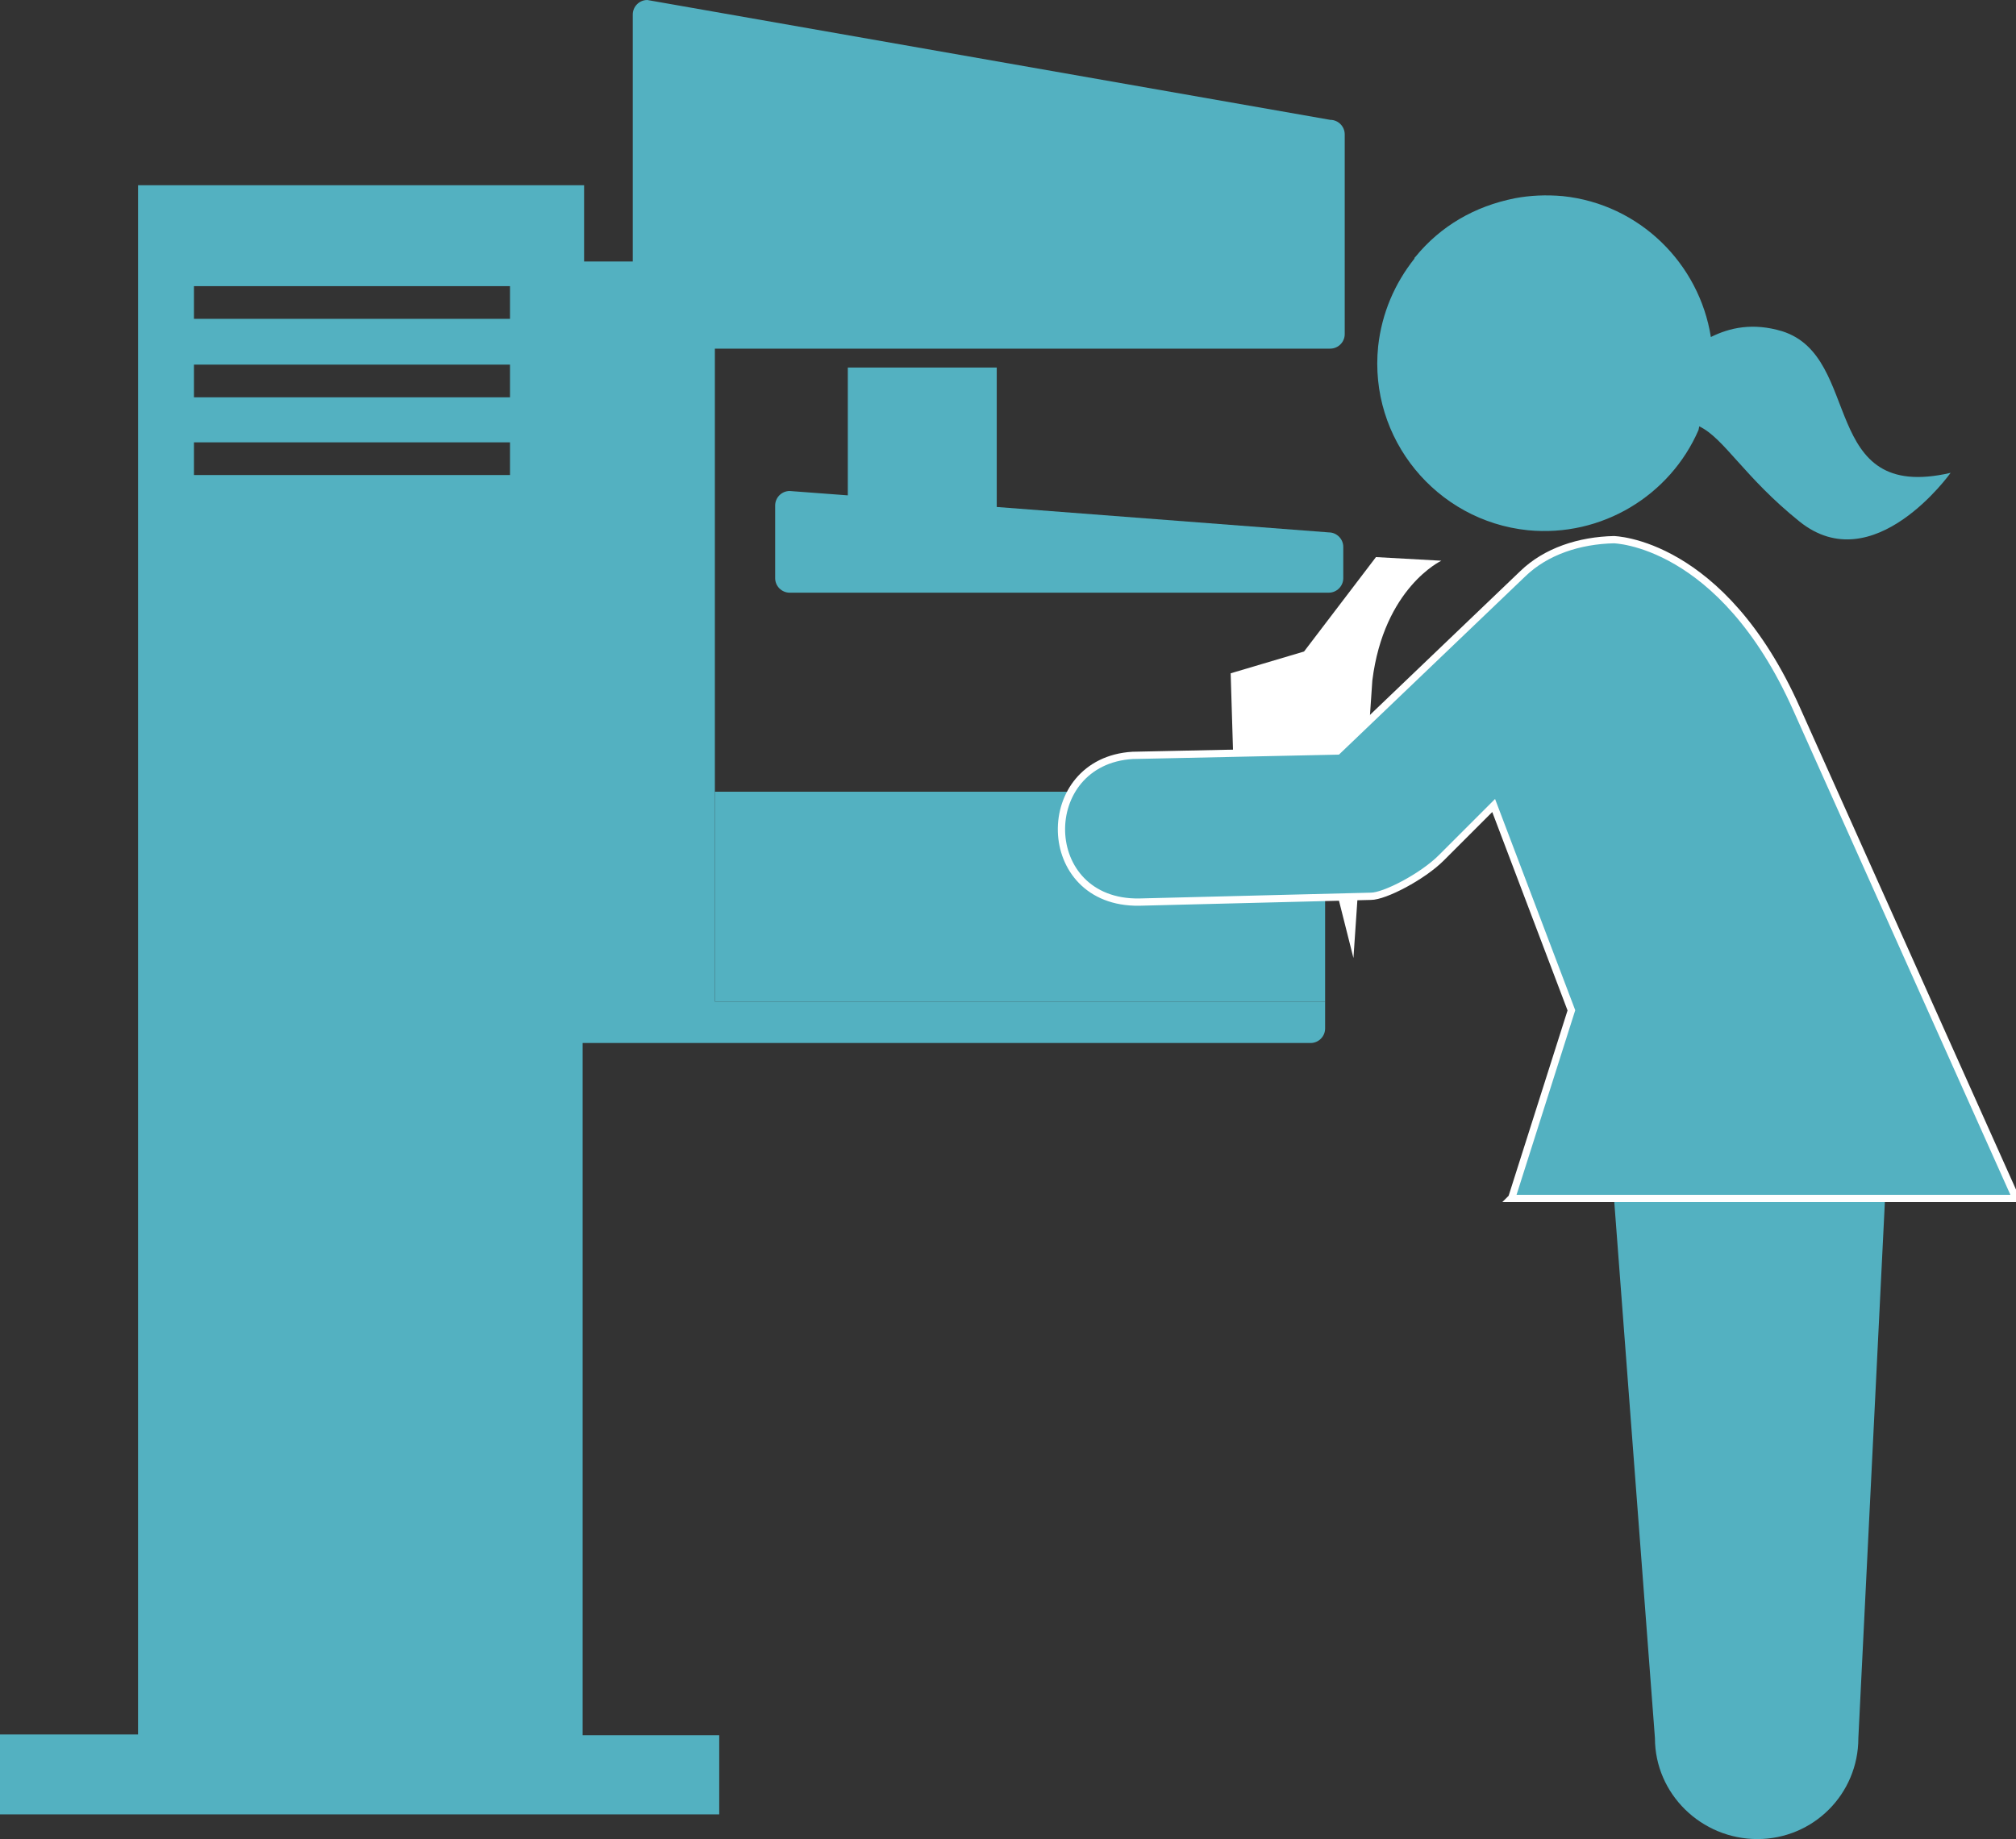 <svg id="Layer_1" xmlns="http://www.w3.org/2000/svg" viewBox="0 0 277.5 253.2"><rect x="0" y="0" width="277.5" height="253.2" fill="#333333" stroke="none"/><style>.st0{fill:#53b1c1}.st2{fill:none}</style><path class="st0" d="M116.7 50.6v17.6l-8-.6c-1.1 0-2 .9-2 2v10c0 1.1.9 2 2 2h74.2c1.1 0 2-.9 2-2v-4.3c0-1.1-.9-2-2-2l-45.7-3.5V50.6h-20.5z"/><path d="M198.4 77.2l-9-.5-9.9 13-10.1 3 .5 16.4 10.7.2 5.7 22.6 2.6-38.2c1.6-12.8 9.5-16.5 9.5-16.5z" fill="#fff"/><path class="st0" d="M260.3 148.3l-4.5 91c0 7.7-6.2 13.9-13.9 13.9s-14.1-6.2-14.1-13.9l-6.9-91h39.4zM245.3 45.6c-4-1.2-7.2-.5-9.8.8-1.6-10.1-9.8-18.3-20.4-19.4-2.3-.2-4.5-.1-6.6.3-5.5 1.1-10.2 3.8-13.7 8.1l-.1.1v.1c-2.7 3.4-4.5 7.5-5 12.1-1.3 12.7 8 24 20.6 25.3 10.2 1 19.6-4.8 23.5-13.8l.1-.5c3.4 1.6 6.2 7 13.8 13.1 10.2 8.2 20.8-6.7 20.8-6.7-18.2 4.2-12-16-23.2-19.5z"/><path class="st2" d="M26.7 60.9h43.5v4.5H26.7zM26.7 50.2h43.5v4.5H26.7zM26.7 39.4h43.5v4.5H26.7z"/><path class="st0" d="M183.1 16.5L89.1 0c-1.1 0-2 .9-2 2v34h-6.7V25.5H19v213.3H0v11h99v-10.9H80.2v-95.3h100.2c1.1 0 2-.9 2-2v-3.7h-84V48h84.7c1.1 0 2-.9 2-2V18.5c0-1.1-.9-2-2-2zM70.2 65.4H26.7v-4.5h43.5v4.5zm0-10.7H26.7v-4.5h43.5v4.5zm0-10.8H26.7v-4.5h43.5v4.5z"/><path class="st0" d="M182.4 137.9V109h-84v28.9z"/><g><path d="M247.3 97.6c-10.3-23.1-25.2-23.3-25.2-23.3h.1c-4.8.1-9.4 1.6-12.6 4.7l-25.5 24.4-28.2.6c-13.3.8-13.1 20.4.9 20.2l31.9-.8c1.9 0 7.1-2.7 9.7-5.3l7.2-7.2 10.7 28.2-8.2 25.8-.1.1h69.5l-30.2-67.4z" fill="#53b1c1" stroke="#fff" stroke-miterlimit="10"/></g></svg>